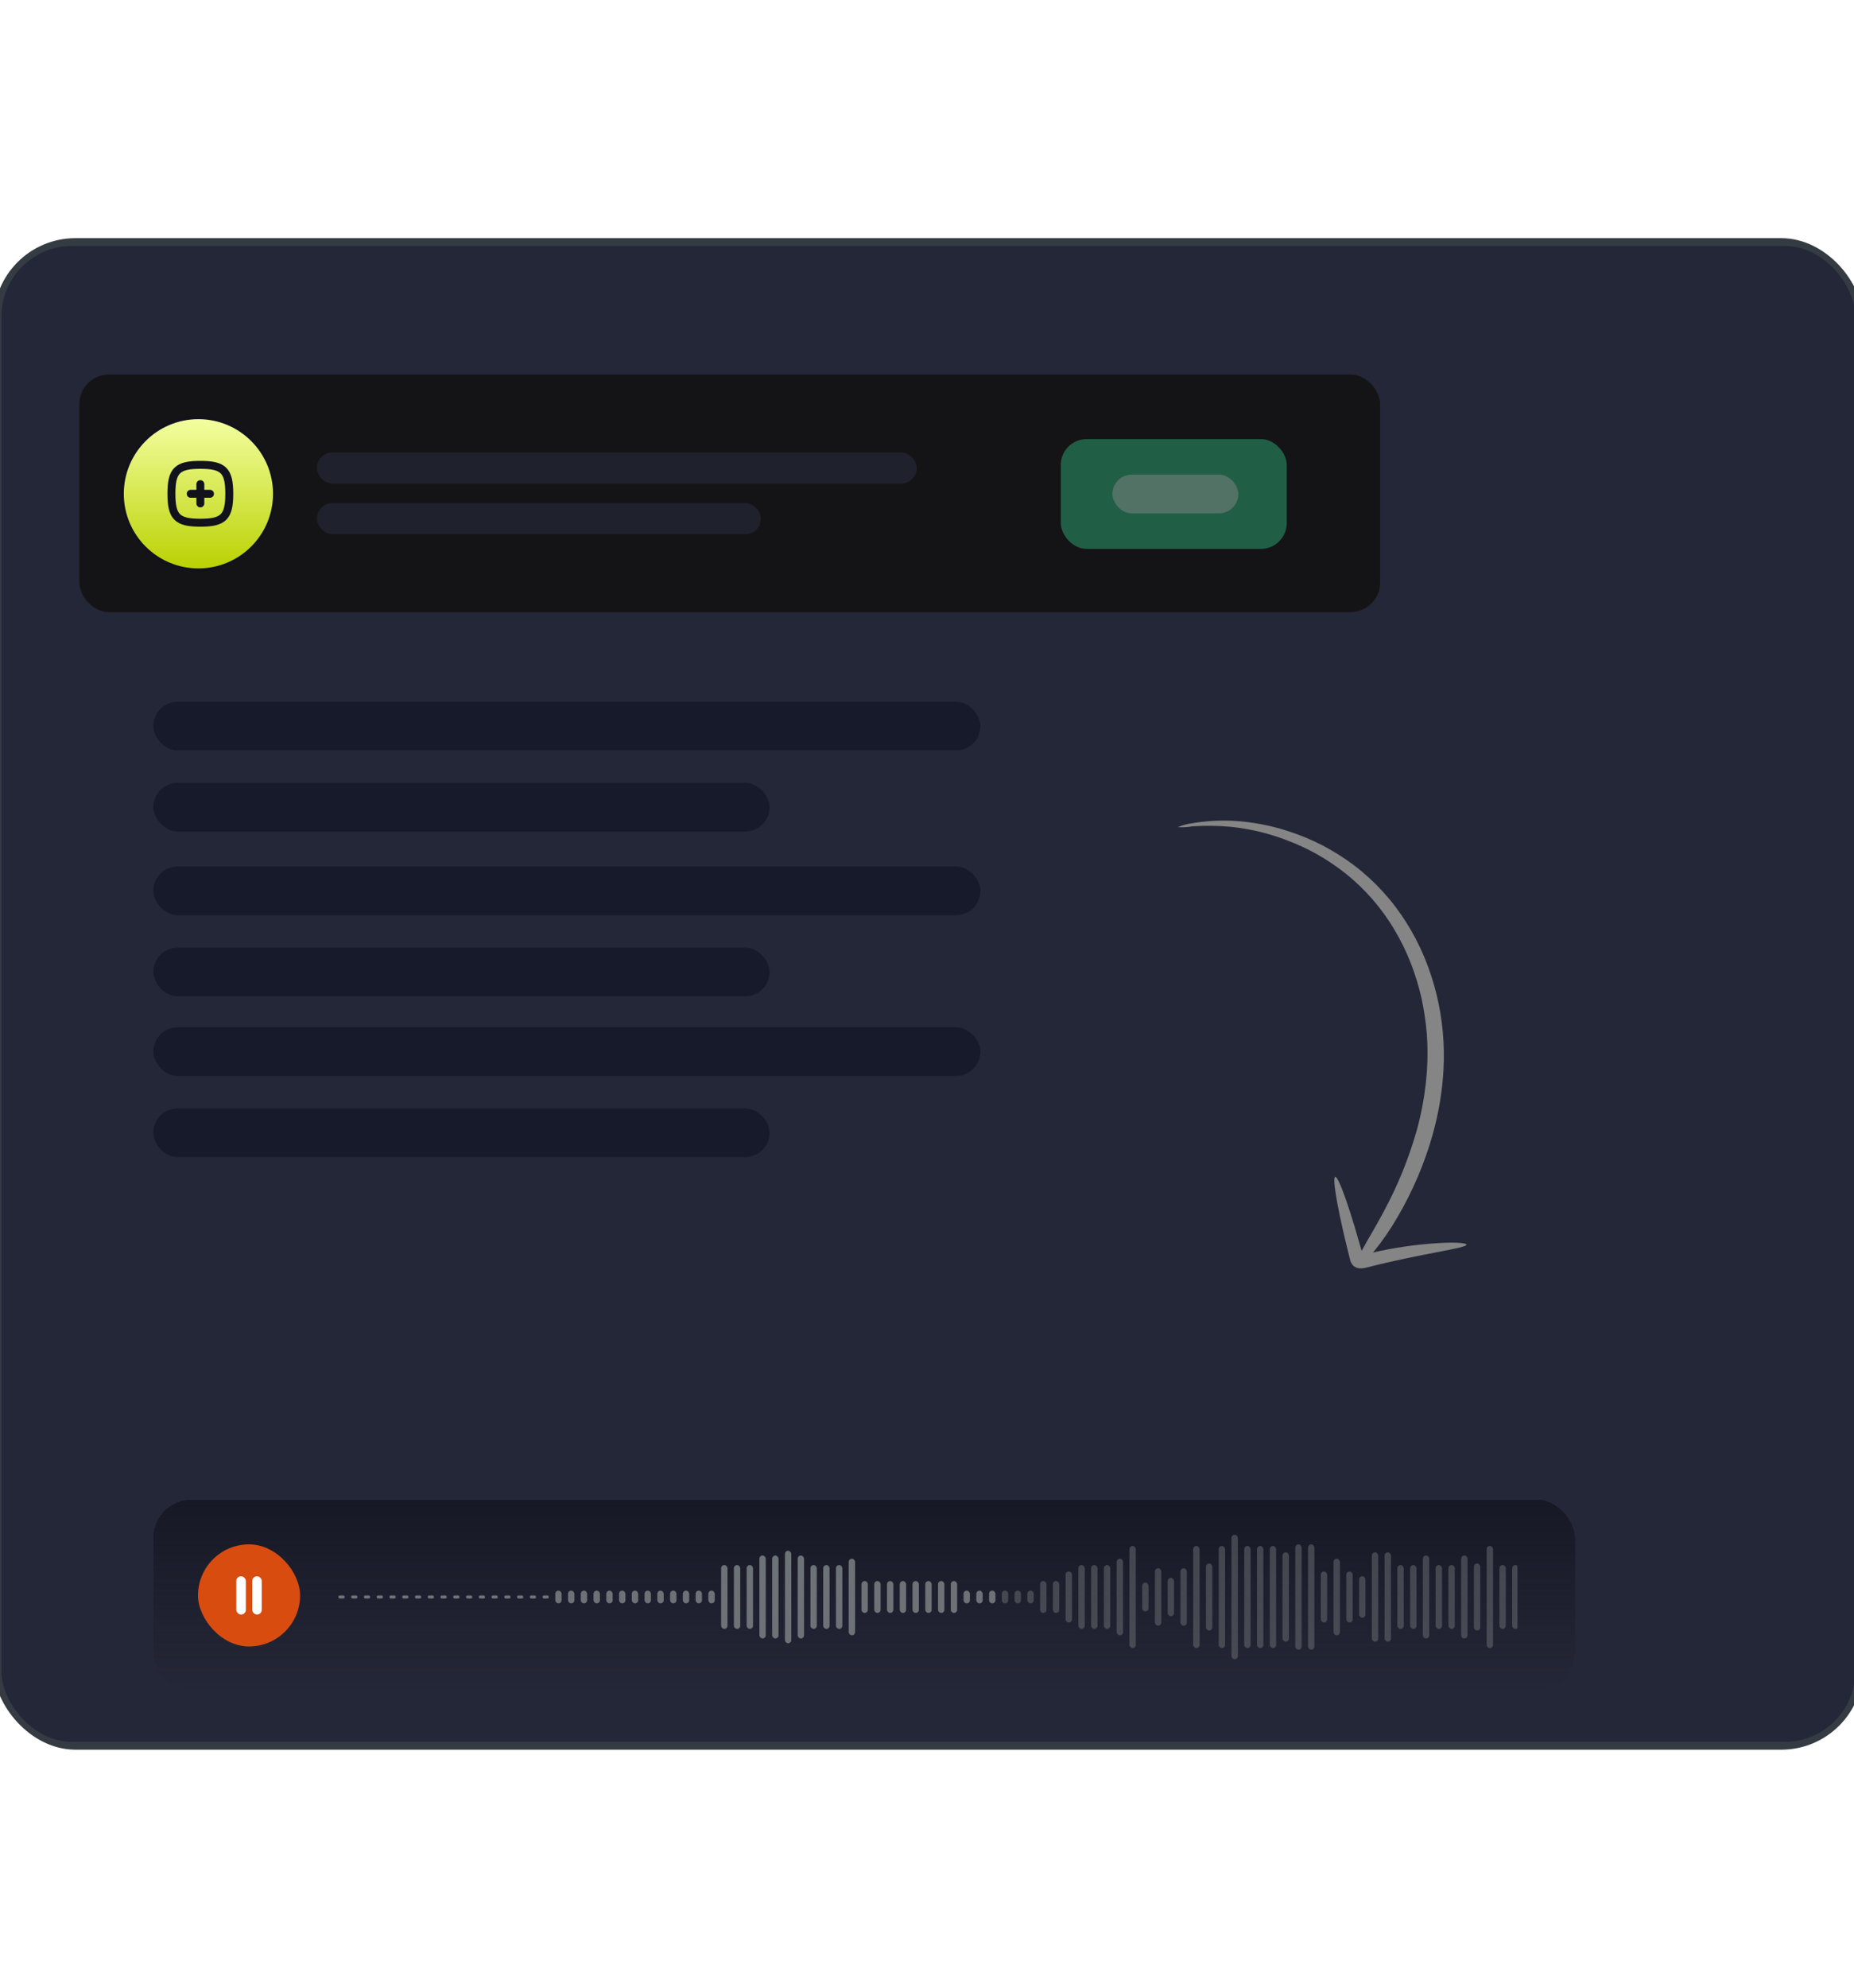 <?xml version="1.0" encoding="UTF-8"?> <svg xmlns="http://www.w3.org/2000/svg" width="584" height="626" viewBox="0 0 584 626" fill="none"><g clip-path="url(#clip0_50_529)"><g clip-path="url(#clip1_50_529)"><rect x="-2" y="75" width="588.866" height="476" rx="25.763" fill="url(#paint0_linear_50_529)"></rect><rect x="-0.773" y="76.227" width="586.412" height="473.546" rx="23.463" fill="#242737"></rect><rect x="-0.773" y="76.227" width="586.412" height="473.546" rx="23.463" stroke="#353B43" stroke-width="2.454"></rect><rect x="24.99" y="117.938" width="409.753" height="74.835" rx="9.362" fill="#141416"></rect><g opacity="0.48"><rect x="334.144" y="138.281" width="71.175" height="34.572" rx="8.134" fill="#2DB27C"></rect><rect x="350.41" y="149.468" width="39.654" height="12.202" rx="6.101" fill="white" fill-opacity="0.5"></rect></g><path d="M86.5 155.5C86.5 142.245 75.755 131.5 62.5 131.5C49.245 131.5 38.5 142.245 38.5 155.5C38.5 168.755 49.245 179.5 62.5 179.5C75.755 179.5 86.5 168.755 86.5 155.5Z" fill="url(#paint1_linear_50_529)" stroke="#11121C"></path><mask id="mask0_50_529" style="mask-type:luminance" maskUnits="userSpaceOnUse" x="50" y="143" width="26" height="25"><path d="M50.956 143.348H75.26V167.652H50.956V143.348Z" fill="white"></path></mask><g mask="url(#mask0_50_529)"><path d="M60.07 155.5H66.146M63.108 152.462V158.538M63.108 146.386C70.399 146.386 72.222 148.209 72.222 155.5C72.222 162.791 70.399 164.614 63.108 164.614C55.816 164.614 53.994 162.791 53.994 155.5C53.994 148.209 55.816 146.386 63.108 146.386Z" stroke="#11121C" stroke-width="2.5" stroke-linecap="round" stroke-linejoin="round"></path></g><rect opacity="0.2" x="99.826" y="142.474" width="188.928" height="9.814" rx="4.907" fill="#4E5A85"></rect><rect opacity="0.2" x="99.826" y="158.422" width="139.856" height="9.814" rx="4.907" fill="#4E5A85"></rect><path d="M429.837 399.3C429.437 399.385 429.03 399.427 428.622 399.427C427.862 399.449 427.115 399.219 426.498 398.772C425.794 398.168 425.331 397.329 425.195 396.409C425.074 395.933 424.953 395.458 424.849 395.009C424.612 394.101 424.39 393.205 424.186 392.336C423.773 390.569 423.368 388.874 422.987 387.263C422.265 384.035 421.664 381.14 421.209 378.689C420.314 373.8 420.039 370.741 420.582 370.613C421.126 370.484 422.404 373.295 424.036 378.007C424.853 380.363 425.762 383.197 426.717 386.343C427.168 387.933 427.671 389.604 428.166 391.347C428.416 392.192 428.663 393.057 428.907 393.941C429.161 393.419 429.442 392.91 429.748 392.417C430.856 390.306 432.967 386.985 435.965 381.36C440.265 373.374 443.696 364.943 446.198 356.215C447.982 349.842 449.09 343.297 449.506 336.688C449.725 333.046 449.708 329.392 449.452 325.752C449.144 321.949 448.589 318.169 447.789 314.438C446.927 310.649 445.791 306.928 444.389 303.305C442.956 299.637 441.221 296.096 439.203 292.717C435.222 286.013 430.078 280.08 424.016 275.201C421.107 272.894 418.026 270.814 414.801 268.98C411.74 267.279 408.556 265.81 405.277 264.587C399.674 262.43 393.815 261.017 387.849 260.385C383.775 260.009 379.678 259.956 375.596 260.224C374.094 260.498 372.563 260.585 371.04 260.483C372.447 259.859 373.939 259.447 375.467 259.261C379.617 258.56 383.829 258.295 388.035 258.47C394.282 258.768 400.459 259.937 406.387 261.944C409.874 263.1 413.268 264.523 416.539 266.2C420.012 268.016 423.333 270.109 426.472 272.461C433.039 277.448 438.652 283.592 443.037 290.595C445.25 294.12 447.164 297.826 448.759 301.673C450.322 305.478 451.594 309.397 452.564 313.396C454.398 321.046 455.117 328.923 454.698 336.779C454.312 343.703 453.173 350.562 451.302 357.235C448.732 366.345 445.011 375.086 440.23 383.242C438.042 387.045 435.554 390.665 432.79 394.068L432.471 394.431C439.012 392.935 445.662 391.96 452.357 391.514C458.241 391.117 461.897 391.397 461.94 391.953C462.058 393.089 447.722 394.725 430.73 399.107L429.837 399.3Z" fill="#858585"></path><rect x="48.299" y="220.99" width="260.524" height="15.325" rx="7.662" fill="#171A2B"></rect><rect x="48.299" y="272.875" width="260.524" height="15.325" rx="7.662" fill="#171A2B"></rect><rect x="48.299" y="323.51" width="260.524" height="15.325" rx="7.662" fill="#171A2B"></rect><rect x="48.299" y="246.536" width="194.116" height="15.325" rx="7.662" fill="#171A2B"></rect><rect x="48.299" y="298.419" width="194.116" height="15.325" rx="7.662" fill="#171A2B"></rect><rect x="48.299" y="349.054" width="194.116" height="15.325" rx="7.662" fill="#171A2B"></rect><g filter="url(#filter0_d_50_529)"><rect x="48.299" y="460.217" width="447.784" height="60.113" rx="12.057" fill="url(#paint2_linear_50_529)" shape-rendering="crispEdges"></rect><g clip-path="url(#clip2_50_529)"><rect x="106.577" y="490.358" width="2.01" height="1.005" rx="0.502" fill="#6C7275"></rect><rect x="110.596" y="490.358" width="2.01" height="1.005" rx="0.502" fill="#6C7275"></rect><rect x="114.615" y="490.358" width="2.01" height="1.005" rx="0.502" fill="#6C7275"></rect><rect x="118.634" y="490.358" width="2.01" height="1.005" rx="0.502" fill="#6C7275"></rect><rect x="122.653" y="490.358" width="2.01" height="1.005" rx="0.502" fill="#6C7275"></rect><rect x="126.672" y="490.358" width="2.01" height="1.005" rx="0.502" fill="#6C7275"></rect><rect x="130.691" y="490.358" width="2.01" height="1.005" rx="0.502" fill="#6C7275"></rect><rect x="134.71" y="490.358" width="2.01" height="1.005" rx="0.502" fill="#6C7275"></rect><rect x="138.729" y="490.358" width="2.01" height="1.005" rx="0.502" fill="#6C7275"></rect><rect x="142.748" y="490.358" width="2.01" height="1.005" rx="0.502" fill="#6C7275"></rect><rect x="146.767" y="490.358" width="2.01" height="1.005" rx="0.502" fill="#6C7275"></rect><rect x="150.786" y="490.358" width="2.01" height="1.005" rx="0.502" fill="#6C7275"></rect><rect x="154.805" y="490.358" width="2.01" height="1.005" rx="0.502" fill="#6C7275"></rect><rect x="158.824" y="490.358" width="2.01" height="1.005" rx="0.502" fill="#6C7275"></rect><rect x="162.843" y="490.358" width="2.01" height="1.005" rx="0.502" fill="#6C7275"></rect><rect x="166.862" y="490.358" width="2.01" height="1.005" rx="0.502" fill="#6C7275"></rect><rect x="170.881" y="490.358" width="2.01" height="1.005" rx="0.502" fill="#6C7275"></rect><rect x="174.901" y="488.85" width="2.01" height="4.019" rx="1.005" fill="#6C7275"></rect><rect x="178.92" y="488.85" width="2.01" height="4.019" rx="1.005" fill="#6C7275"></rect><rect x="182.939" y="488.85" width="2.01" height="4.019" rx="1.005" fill="#6C7275"></rect><rect x="186.958" y="488.85" width="2.01" height="4.019" rx="1.005" fill="#6C7275"></rect><rect x="190.977" y="488.85" width="2.01" height="4.019" rx="1.005" fill="#6C7275"></rect><rect x="194.996" y="488.85" width="2.01" height="4.019" rx="1.005" fill="#6C7275"></rect><rect x="199.015" y="488.85" width="2.01" height="4.019" rx="1.005" fill="#6C7275"></rect><rect x="203.034" y="488.85" width="2.01" height="4.019" rx="1.005" fill="#6C7275"></rect><rect x="207.053" y="488.85" width="2.01" height="4.019" rx="1.005" fill="#6C7275"></rect><rect x="211.072" y="488.85" width="2.01" height="4.019" rx="1.005" fill="#6C7275"></rect><rect x="215.091" y="488.85" width="2.01" height="4.019" rx="1.005" fill="#6C7275"></rect><rect x="219.11" y="488.85" width="2.01" height="4.019" rx="1.005" fill="#6C7275"></rect><rect x="223.129" y="488.85" width="2.01" height="4.019" rx="1.005" fill="#6C7275"></rect><rect x="227.148" y="480.812" width="2.01" height="20.095" rx="1.005" fill="#6C7275"></rect><rect x="231.167" y="480.812" width="2.01" height="20.095" rx="1.005" fill="#6C7275"></rect><rect x="235.186" y="480.812" width="2.01" height="20.095" rx="1.005" fill="#6C7275"></rect><rect x="239.205" y="477.798" width="2.01" height="26.124" rx="1.005" fill="#6C7275"></rect><rect x="243.224" y="477.798" width="2.01" height="26.124" rx="1.005" fill="#6C7275"></rect><rect x="247.243" y="476.291" width="2.01" height="29.138" rx="1.005" fill="#6C7275"></rect><rect x="251.262" y="477.798" width="2.01" height="26.124" rx="1.005" fill="#6C7275"></rect><rect x="255.281" y="480.812" width="2.01" height="20.095" rx="1.005" fill="#6C7275"></rect><rect x="259.3" y="480.812" width="2.01" height="20.095" rx="1.005" fill="#6C7275"></rect><rect x="263.319" y="480.812" width="2.01" height="20.095" rx="1.005" fill="#6C7275"></rect><rect x="267.338" y="478.803" width="2.01" height="24.114" rx="1.005" fill="#6C7275"></rect><rect x="271.357" y="485.836" width="2.01" height="10.048" rx="1.005" fill="#6C7275"></rect><rect x="275.376" y="485.836" width="2.01" height="10.048" rx="1.005" fill="#6C7275"></rect><rect x="279.395" y="485.836" width="2.01" height="10.048" rx="1.005" fill="#6C7275"></rect><rect x="283.414" y="485.836" width="2.01" height="10.048" rx="1.005" fill="#6C7275"></rect><rect x="287.433" y="485.836" width="2.01" height="10.048" rx="1.005" fill="#6C7275"></rect><rect x="291.452" y="485.836" width="2.01" height="10.048" rx="1.005" fill="#6C7275"></rect><rect x="295.471" y="485.836" width="2.01" height="10.048" rx="1.005" fill="#6C7275"></rect><rect x="299.49" y="485.836" width="2.01" height="10.048" rx="1.005" fill="#6C7275"></rect><rect x="303.51" y="488.85" width="2.01" height="4.019" rx="1.005" fill="#6C7275"></rect><rect x="307.529" y="488.85" width="2.01" height="4.019" rx="1.005" fill="#6C7275"></rect><rect x="311.547" y="488.85" width="2.01" height="4.019" rx="1.005" fill="#6C7275"></rect><rect x="315.567" y="488.85" width="2.01" height="4.019" rx="1.005" fill="#6C7275" fill-opacity="0.5"></rect><rect x="319.586" y="488.85" width="2.01" height="4.019" rx="1.005" fill="#6C7275" fill-opacity="0.5"></rect><rect x="323.605" y="488.85" width="2.01" height="4.019" rx="1.005" fill="#6C7275" fill-opacity="0.5"></rect><rect x="327.624" y="485.836" width="2.01" height="10.048" rx="1.005" fill="#6C7275" fill-opacity="0.5"></rect><rect x="331.643" y="485.836" width="2.01" height="10.048" rx="1.005" fill="#6C7275" fill-opacity="0.5"></rect><rect x="335.662" y="482.822" width="2.01" height="16.076" rx="1.005" fill="#6C7275" fill-opacity="0.5"></rect><rect x="339.681" y="480.812" width="2.01" height="20.095" rx="1.005" fill="#6C7275" fill-opacity="0.5"></rect><rect x="343.7" y="480.812" width="2.01" height="20.095" rx="1.005" fill="#6C7275" fill-opacity="0.5"></rect><rect x="347.719" y="480.812" width="2.01" height="20.095" rx="1.005" fill="#6C7275" fill-opacity="0.5"></rect><rect x="351.738" y="478.803" width="2.01" height="24.114" rx="1.005" fill="#6C7275" fill-opacity="0.5"></rect><rect x="355.757" y="474.784" width="2.01" height="32.152" rx="1.005" fill="#6C7275" fill-opacity="0.5"></rect><rect x="359.776" y="486.339" width="2.01" height="9.043" rx="1.005" fill="#6C7275" fill-opacity="0.5"></rect><rect x="363.795" y="481.817" width="2.01" height="18.086" rx="1.005" fill="#6C7275" fill-opacity="0.5"></rect><rect x="367.814" y="484.832" width="2.01" height="12.057" rx="1.005" fill="#6C7275" fill-opacity="0.5"></rect><rect x="371.833" y="481.817" width="2.01" height="18.086" rx="1.005" fill="#6C7275" fill-opacity="0.5"></rect><rect x="375.852" y="474.784" width="2.01" height="32.152" rx="1.005" fill="#6C7275" fill-opacity="0.5"></rect><rect x="379.871" y="480.31" width="2.01" height="21.1" rx="1.005" fill="#6C7275" fill-opacity="0.5"></rect><rect x="383.89" y="474.784" width="2.01" height="32.152" rx="1.005" fill="#6C7275" fill-opacity="0.5"></rect><rect x="387.909" y="471.267" width="2.01" height="39.186" rx="1.005" fill="#6C7275" fill-opacity="0.5"></rect><rect x="391.928" y="474.784" width="2.01" height="32.152" rx="1.005" fill="#6C7275" fill-opacity="0.5"></rect><rect x="395.947" y="474.784" width="2.01" height="32.152" rx="1.005" fill="#6C7275" fill-opacity="0.5"></rect><rect x="399.966" y="474.784" width="2.01" height="32.152" rx="1.005" fill="#6C7275" fill-opacity="0.5"></rect><rect x="403.985" y="476.793" width="2.01" height="28.133" rx="1.005" fill="#6C7275" fill-opacity="0.5"></rect><rect x="408.004" y="474.282" width="2.01" height="33.157" rx="1.005" fill="#6C7275" fill-opacity="0.5"></rect><rect x="412.023" y="474.282" width="2.01" height="33.157" rx="1.005" fill="#6C7275" fill-opacity="0.5"></rect><rect x="416.042" y="482.822" width="2.01" height="16.076" rx="1.005" fill="#6C7275" fill-opacity="0.5"></rect><rect x="420.061" y="478.803" width="2.01" height="24.114" rx="1.005" fill="#6C7275" fill-opacity="0.5"></rect><rect x="424.08" y="482.822" width="2.01" height="16.076" rx="1.005" fill="#6C7275" fill-opacity="0.5"></rect><rect x="428.099" y="484.329" width="2.01" height="13.062" rx="1.005" fill="#6C7275" fill-opacity="0.5"></rect><rect x="432.119" y="476.793" width="2.01" height="28.133" rx="1.005" fill="#6C7275" fill-opacity="0.5"></rect><rect x="436.138" y="476.793" width="2.01" height="28.133" rx="1.005" fill="#6C7275" fill-opacity="0.5"></rect><rect x="440.157" y="480.812" width="2.01" height="20.095" rx="1.005" fill="#6C7275" fill-opacity="0.5"></rect><rect x="444.176" y="480.812" width="2.01" height="20.095" rx="1.005" fill="#6C7275" fill-opacity="0.5"></rect><rect x="448.195" y="477.798" width="2.01" height="26.124" rx="1.005" fill="#6C7275" fill-opacity="0.5"></rect><rect x="452.214" y="480.812" width="2.01" height="20.095" rx="1.005" fill="#6C7275" fill-opacity="0.5"></rect><rect x="456.233" y="480.812" width="2.01" height="20.095" rx="1.005" fill="#6C7275" fill-opacity="0.5"></rect><path d="M460.252 478.803C460.252 478.248 460.702 477.798 461.257 477.798C461.812 477.798 462.261 478.248 462.261 478.803V502.917C462.261 503.472 461.812 503.922 461.257 503.922C460.702 503.922 460.252 503.472 460.252 502.917V478.803Z" fill="#6C7275" fill-opacity="0.5"></path><rect x="464.271" y="480.31" width="2.01" height="21.1" rx="1.005" fill="#6C7275" fill-opacity="0.5"></rect><rect x="468.29" y="474.784" width="2.01" height="32.152" rx="1.005" fill="#6C7275" fill-opacity="0.5"></rect><rect x="472.309" y="480.812" width="2.01" height="20.095" rx="1.005" fill="#6C7275" fill-opacity="0.5"></rect><rect x="476.328" y="480.812" width="2.01" height="20.095" rx="1.005" fill="#6C7275" fill-opacity="0.5"></rect></g><rect x="62.369" y="474.286" width="32.152" height="32.152" rx="16.076" fill="#D84C10"></rect><rect x="74.426" y="484.331" width="3.014" height="12.057" rx="1.507" fill="#FEFEFE"></rect><rect x="79.448" y="484.331" width="3.014" height="12.057" rx="1.507" fill="#FEFEFE"></rect></g></g></g><defs><filter id="filter0_d_50_529" x="24.185" y="448.159" width="496.012" height="108.342" filterUnits="userSpaceOnUse" color-interpolation-filters="sRGB"><feFlood flood-opacity="0" result="BackgroundImageFix"></feFlood><feColorMatrix in="SourceAlpha" type="matrix" values="0 0 0 0 0 0 0 0 0 0 0 0 0 0 0 0 0 0 127 0" result="hardAlpha"></feColorMatrix><feOffset dy="12.057"></feOffset><feGaussianBlur stdDeviation="12.057"></feGaussianBlur><feComposite in2="hardAlpha" operator="out"></feComposite><feColorMatrix type="matrix" values="0 0 0 0 0 0 0 0 0 0 0 0 0 0 0 0 0 0 0.1 0"></feColorMatrix><feBlend mode="darken" in2="BackgroundImageFix" result="effect1_dropShadow_50_529"></feBlend><feBlend mode="normal" in="SourceGraphic" in2="effect1_dropShadow_50_529" result="shape"></feBlend></filter><linearGradient id="paint0_linear_50_529" x1="586.866" y1="551" x2="121.442" y2="-24.782" gradientUnits="userSpaceOnUse"><stop stop-color="white" stop-opacity="0"></stop><stop offset="0.5" stop-color="white" stop-opacity="0"></stop><stop offset="1" stop-color="white" stop-opacity="0.15"></stop></linearGradient><linearGradient id="paint1_linear_50_529" x1="62.5" y1="131.196" x2="62.5" y2="179.804" gradientUnits="userSpaceOnUse"><stop stop-color="#F4FFA2"></stop><stop offset="1" stop-color="#B9D100"></stop></linearGradient><linearGradient id="paint2_linear_50_529" x1="272.191" y1="460.217" x2="272.191" y2="520.33" gradientUnits="userSpaceOnUse"><stop stop-color="#171825"></stop><stop offset="1" stop-color="#171825" stop-opacity="0"></stop></linearGradient><clipPath id="clip0_50_529"><rect width="584" height="626" fill="white"></rect></clipPath><clipPath id="clip1_50_529"><rect x="-2" y="75" width="588.866" height="476" rx="25.763" fill="white"></rect></clipPath><clipPath id="clip2_50_529"><rect x="106.577" y="471.267" width="371.422" height="39.186" rx="2.01" fill="white"></rect></clipPath></defs></svg> 